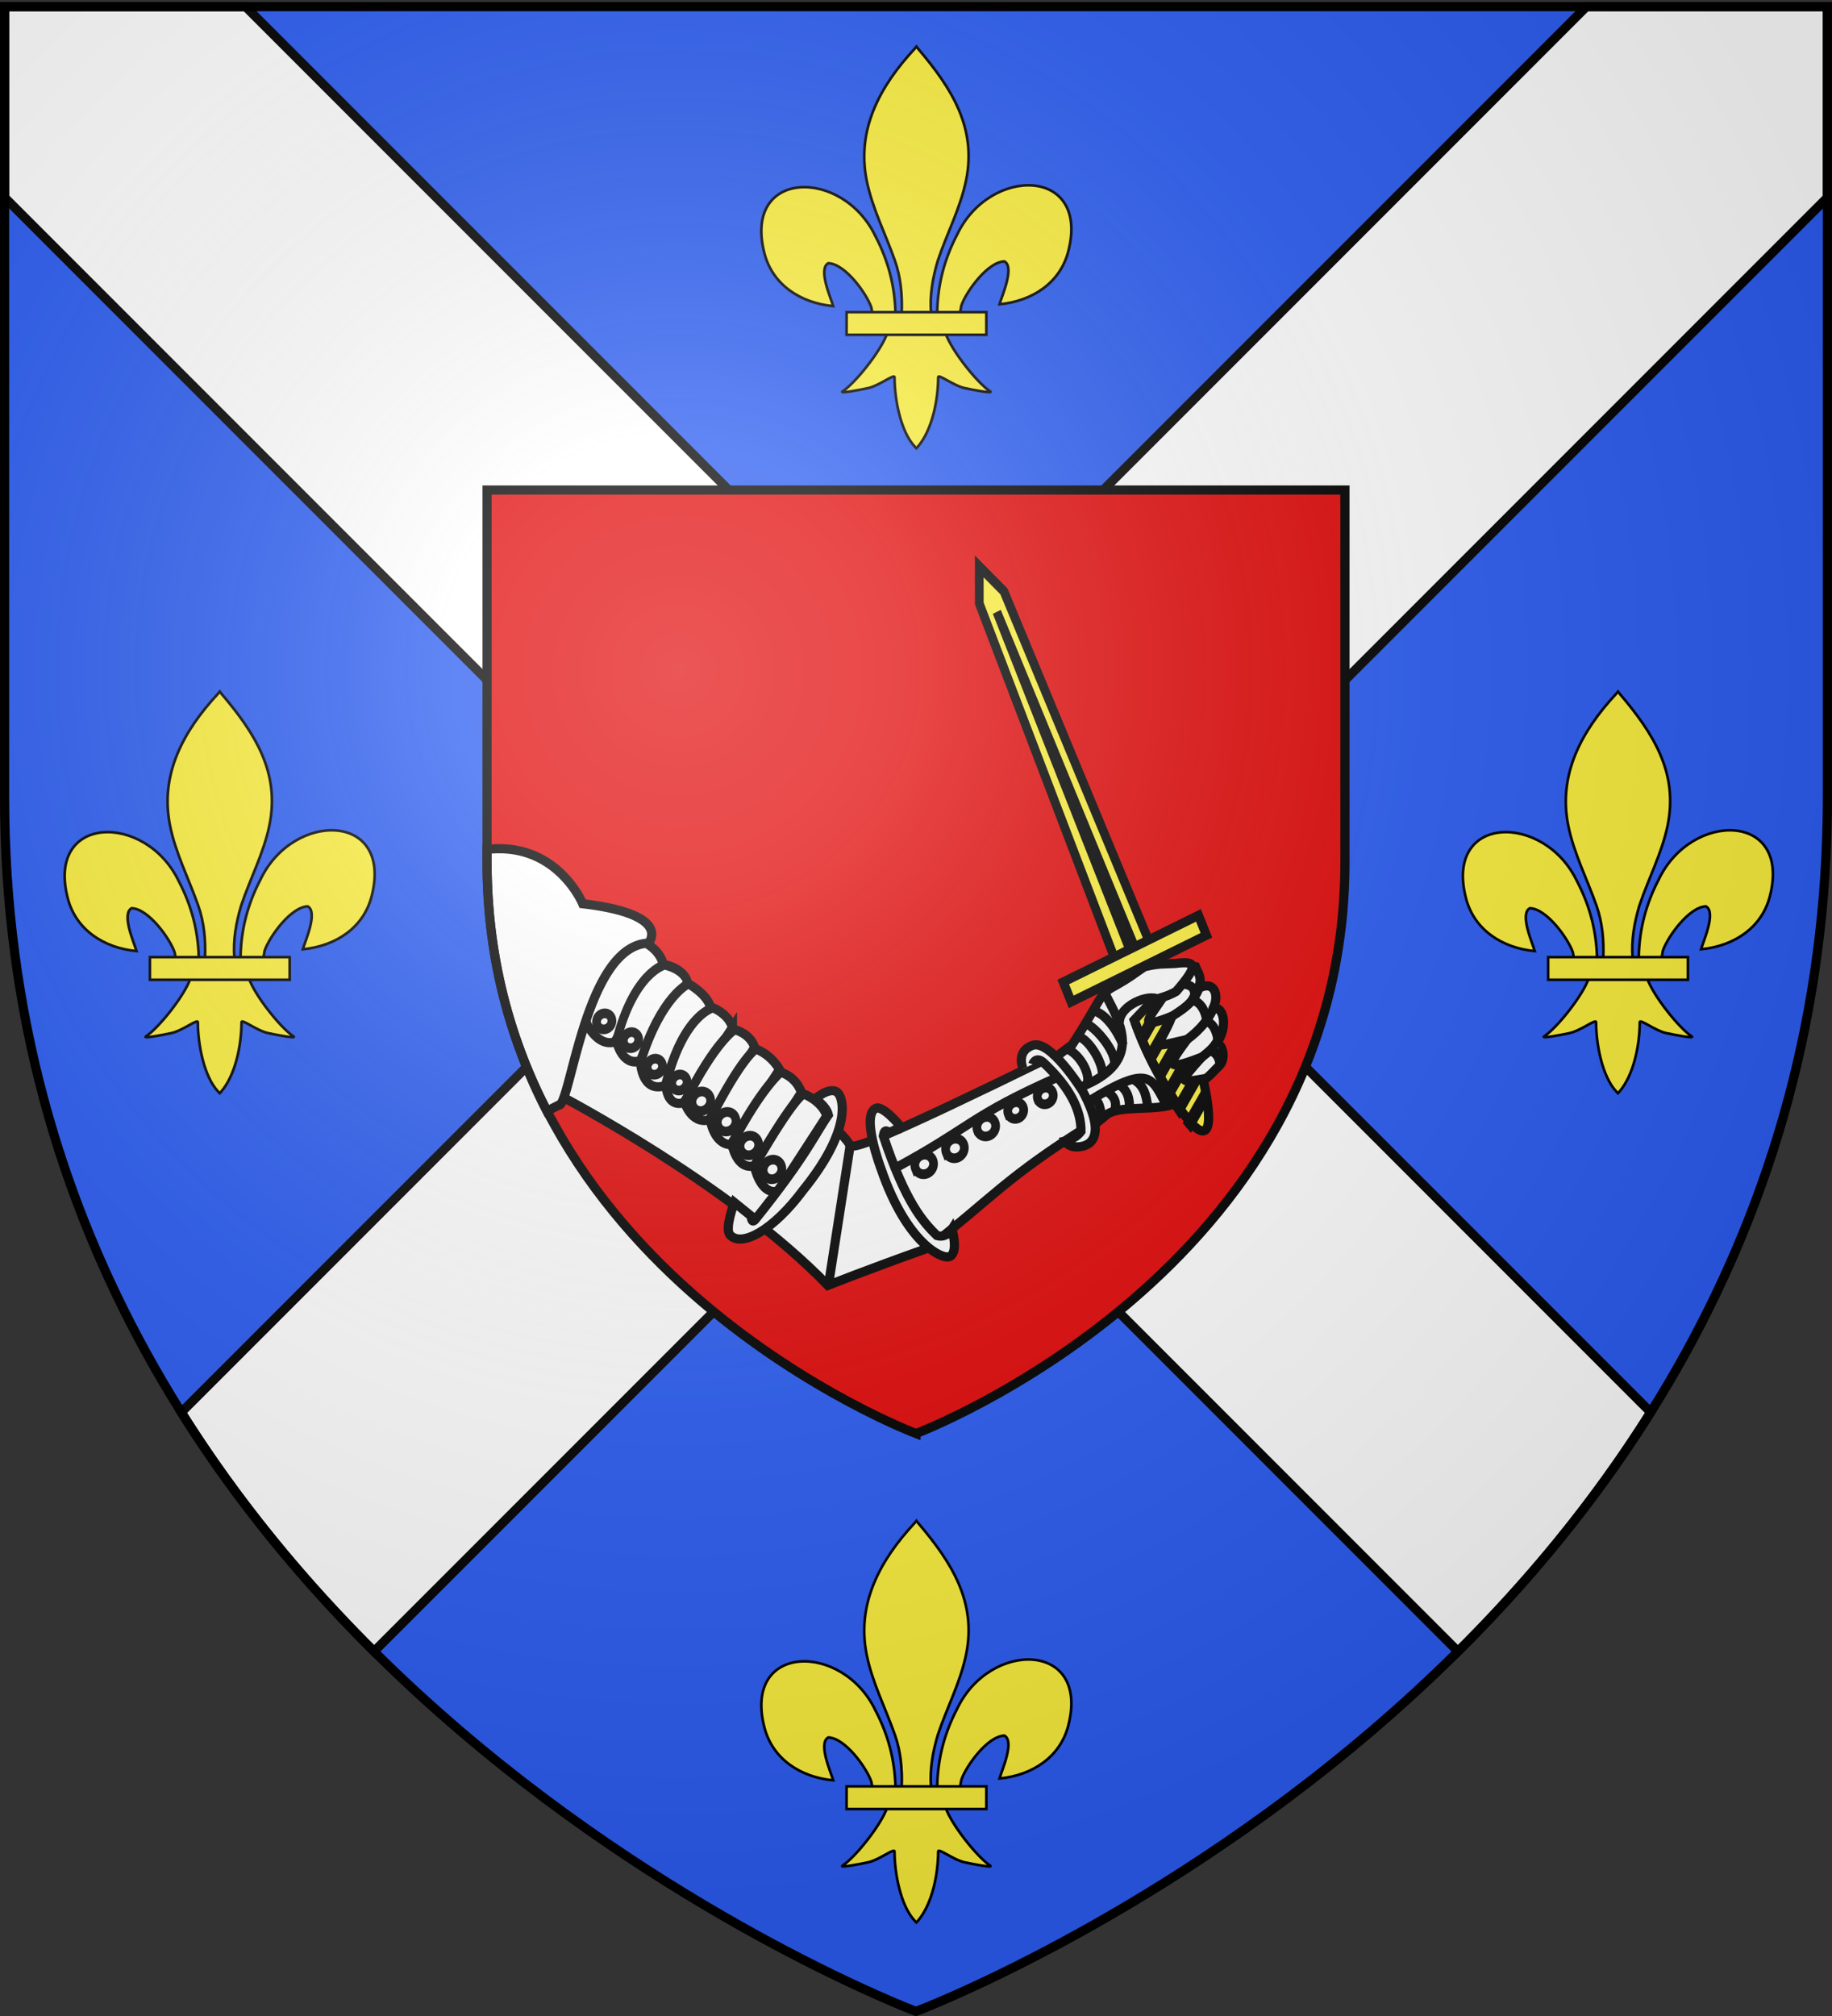 <svg xmlns="http://www.w3.org/2000/svg" xmlns:xlink="http://www.w3.org/1999/xlink" width="600" height="660" version="1.0"><rect width="100%" height="100%" fill="#333333" stroke="none"/><desc>Flag of Canton of Valais (Wallis)</desc><defs><radialGradient xlink:href="#b" id="c" cx="221.445" cy="226.331" r="300" fx="221.445" fy="226.331" gradientTransform="matrix(1.353 0 0 1.349 -77.63 -85.747)" gradientUnits="userSpaceOnUse"/><linearGradient id="b"><stop offset="0" style="stop-color:white;stop-opacity:.314"/><stop offset=".19" style="stop-color:white;stop-opacity:.251"/><stop offset=".6" style="stop-color:#6b6b6b;stop-opacity:.125"/><stop offset="1" style="stop-color:black;stop-opacity:.125"/></linearGradient></defs><g style="display:inline"><path d="M300 658.5s298.5-112.32 298.5-397.772V2.176H1.5v258.552C1.5 546.18 300 658.5 300 658.5" style="fill:#2b5df2;fill-opacity:1;fill-rule:evenodd;stroke:none;stroke-width:1px;stroke-linecap:butt;stroke-linejoin:miter;stroke-opacity:1"/></g><g style="display:inline"><path d="M1.5 2.188v62.437l227.813 227.813L59.375 462.375c18.673 29.741 40.448 55.755 63.125 78.281l177.5-177.5 177.5 177.5c22.683-22.532 44.45-48.562 63.125-78.312L370.719 292.438 598.5 64.655V2.187h-78.937L300 221.75 80.438 2.188z" style="fill:#fff;fill-opacity:1;fill-rule:nonzero;stroke:#000;stroke-width:3;stroke-linecap:square;stroke-linejoin:miter;stroke-miterlimit:4;stroke-dashoffset:0;stroke-opacity:1;display:inline"/><path d="M1015.192 372.793s140.488-52.863 140.488-187.21V63.894H874.703v121.687c0 134.348 140.489 187.211 140.489 187.211" style="fill:#e20909;fill-opacity:1;fill-rule:evenodd;stroke:none;stroke-width:1px;stroke-linecap:butt;stroke-linejoin:miter;stroke-opacity:1;display:inline" transform="translate(-715.192 96.526)"/><g style="stroke:#000;stroke-width:6.374;stroke-miterlimit:4;stroke-dasharray:none;stroke-opacity:1;display:inline"><path d="M482.23 430.7c17.365 25.668 24.88 21.958 19.097-9.427-5.781-31.385-18.104-67.447-35.759-92.972s-27.784-20.523-22.584 11.149 21.883 65.582 39.247 91.25z" style="fill:#fcef3c;fill-opacity:1;fill-rule:nonzero;stroke:#000;stroke-width:6.374;stroke-miterlimit:4;stroke-dasharray:none;stroke-opacity:1" transform="matrix(.471 0 0 .471 158.805 159.396)"/><path d="M490.45 443.5a80 80 0 0 1-1.382-1.631l11.992-20.938c.198 1.003.385 2.005.573 3.009zm-7.6-10.082q-.628-.923-1.248-1.853l15.677-27.412c.24.947.477 1.89.708 2.84zm-7.08-10.958c-.4-.65-.809-1.297-1.205-1.951l18.317-31.981c.274.879.544 1.753.81 2.635zm-6.766-11.55q-.565-1.018-1.12-2.044l20.02-34.982q.456 1.228.902 2.46zm-6.378-12.204c-.355-.718-.714-1.428-1.063-2.15l20.822-36.38c.336.77.658 1.541.987 2.316zm-5.983-12.888c-.331-.768-.661-1.544-.986-2.316l20.704-36.168c.362.718.715 1.45 1.07 2.172zm-5.493-13.746c-.301-.82-.608-1.637-.902-2.461l19.608-34.238c.143.227.293.459.436.685.25.435.496.866.744 1.304zm-4.928-14.72c-.242-.912-.49-1.83-.733-2.75l17.28-30.209q.64.914 1.264 1.844z" style="fill:#000;fill-opacity:1;fill-rule:nonzero;stroke:#000;stroke-width:6.374;stroke-miterlimit:4;stroke-dasharray:none;stroke-opacity:1" transform="matrix(.471 0 0 .471 158.805 159.396)"/><g style="fill:#fcef3c;fill-opacity:1;stroke:#000;stroke-width:9.509;stroke-miterlimit:4;stroke-dasharray:none;stroke-opacity:1"><path d="M244.457 371.58h41.416l-6 385.858-14.708 33.356-14.708-33.356z" style="fill:#fcef3c;fill-opacity:1;fill-rule:nonzero;stroke:#000;stroke-width:9.509;stroke-miterlimit:4;stroke-dasharray:none;stroke-opacity:1" transform="matrix(.274 -.135 -.121 -.304 343.75 461.638)"/><path d="m263.156 375.063 1.496 367.03 4.504-367.03z" style="fill:#fcef3c;fill-opacity:1;fill-rule:evenodd;stroke:#000;stroke-width:9.509;stroke-linecap:butt;stroke-linejoin:miter;stroke-miterlimit:4;stroke-dasharray:none;stroke-opacity:1" transform="matrix(.274 -.135 -.121 -.304 343.75 461.638)"/></g><path d="M246.414-503.097h104.917v14.866H246.414z" style="fill:#fcef3c;fill-opacity:1;fill-rule:nonzero;stroke:#000;stroke-width:6.384;stroke-miterlimit:4;stroke-dasharray:none;stroke-opacity:1" transform="matrix(.422 -.208 -.175 -.437 158.805 159.396)"/><path d="M473.42 335.393c7.001-2.656 10.65-3.888 20.693-1.952 1.818 4.554 5.304 8.285 1.678 15.527 11.323-7 15.675 4.628 10.027 14.453 6.25-5.082 12.759 10.557 2.258 24.353 3.362-3.393 8.035 7.961 3.102 14.042-3.73 3.561-5.893 6.325-9.512 9.287-19.616 3.443-19.53 3.69-3.192-14.732-27.257 10.534-22.881 5.252-10.178-12.31-28.56 6.488-19.605 6.665-10.477-16.124-25.985 10.187-16.006 2.094-3.905-16.837l5.115-7.333z" style="fill:#fff;fill-opacity:1;fill-rule:evenodd;stroke:#000;stroke-width:6.374;stroke-linecap:butt;stroke-linejoin:miter;stroke-miterlimit:4;stroke-dasharray:none;stroke-opacity:1;display:inline" transform="matrix(.471 0 0 .471 158.805 159.396)"/><path d="M479.802 331.285c14.4-1.734 17.574.158.883 19.406-6.863 3.922-10.05 3.776-17.07 6.722-4.312 5.332-7.018 7.63-12.136 13.193 6.73 18.718 17.48 40.67 29.103 57.861-13.329 5.78-37.822.954-47.906 7.64-37.838 30.759 5.542 1.146-42.452 17.658l-42.511-26.361c35.143-16.36 39.784-24.71 60.577-39.571 19.849-30.364 18.471-34.732 28.118-40.03 12.628-6.975 15.45-9.802 22.244-14.25 10.484-2.434 12.448-1.783 21.15-2.268z" style="fill:#fff;fill-opacity:1;fill-rule:evenodd;stroke:#000;stroke-width:6.374;stroke-linecap:butt;stroke-linejoin:miter;stroke-miterlimit:4;stroke-dasharray:none;stroke-opacity:1;display:inline" transform="matrix(.471 0 0 .471 158.805 159.396)"/><path d="M452.233 372.495c8.093 23.207 20.354 44.43 32.096 61.214" style="fill:none;fill-opacity:1;fill-rule:nonzero;stroke:#000;stroke-width:6.374;stroke-miterlimit:4;stroke-dasharray:none;stroke-opacity:1;display:inline" transform="matrix(.471 0 0 .471 158.805 159.396)"/><path d="M496.078 349.557c-3.986 9.8-11.1 13.67-19.628 19.338M506.75 361.928c-3.864 9.871-13.47 19.346-21.798 24.314M510.077 383.802c-4.184 7.931-8.112 9.314-15.276 15.824" style="fill:none;fill-rule:evenodd;stroke:#000;stroke-width:6.374;stroke-linecap:butt;stroke-linejoin:miter;stroke-miterlimit:4;stroke-dasharray:none;stroke-opacity:1" transform="matrix(.471 0 0 .471 158.805 159.396)"/><path d="M394.349 395.827c-119.825 58.598-135.439 63.457-140.408 62.275-3.874-14.672-139.932-116.527-163.507-151.877L51.557 422.78s118.436 61.594 186.956 132.25c0 0 25.25-10.136 69.424-25.861 42.883-33.33 55.485-50.14 112.491-85.467z" style="fill:#fff;fill-opacity:1;fill-rule:evenodd;stroke:#000;stroke-width:6.374;stroke-linecap:butt;stroke-linejoin:miter;stroke-miterlimit:4;stroke-dasharray:none;stroke-opacity:1" transform="matrix(.471 0 0 .471 158.805 159.396)"/><path d="M380.934 401.363s2.047-6.088 7.528-1.172c18.554 17.465 26.172 33.181 26.049 47.78-3.967 5.476-10.984 6.834-10.984 6.834s1.696 4.003 7.998 3.964c2.807-.017 24.844-.15 4.13-38.786 0 0-23.013-37.345-35.48-31.582-11.07 4.411-5.981 15.956-5.981 15.956M289.357 444.854l-7.685 3.793c-1.61-.16-3.72-3.28-4.627 2.423 15.42 46.227 27.43 59.622 37.259 69.309 6.608 2.015 10.495-4.322 10.495-4.322s4.511 15.192-1.208 18.736c-4.825 2.99-30.192-8.362-48.206-61.045 0 0-14.018-37.072-3.548-41.817 5.078-2.297 17.52 12.923 17.52 12.923zM123.878 331.19l-33.654 54.69c-12.37 3.37-19.577-13.249-19.577-13.249-4.167-38.369 33.249-57.095 41.29-55.514 0 0 9.169 4.497 11.94 14.073z" style="fill:#fff;fill-opacity:1;fill-rule:evenodd;stroke:#000;stroke-width:6.374;stroke-linecap:butt;stroke-linejoin:miter;stroke-miterlimit:4;stroke-dasharray:none;stroke-opacity:1" transform="matrix(.471 0 0 .471 158.805 159.396)"/><g style="stroke:#000;stroke-width:4.074;stroke-miterlimit:4;stroke-dasharray:none;stroke-opacity:1"><path d="m500.617 114.223 34.087 21.298c8.447-1.517 6.614-12.003 6.614-12.003-19.278-23.392-33.834-20.36-33.834-20.36s-7.517 5-6.867 11.065z" style="fill:#fff;fill-opacity:1;fill-rule:evenodd;stroke:#000;stroke-width:4.074;stroke-linecap:butt;stroke-linejoin:miter;stroke-miterlimit:4;stroke-dasharray:none;stroke-opacity:1" transform="matrix(-.638 .315 .283 .709 512.278 82.86)"/><path d="M181.5 70.052a1.623 1.463 0 1 1-3.245 0 1.623 1.463 0 1 1 3.246 0z" style="fill:#fff;fill-opacity:1;stroke:#000;stroke-width:1.814;stroke-miterlimit:4;stroke-dasharray:none;stroke-opacity:1" transform="matrix(-1.434 .708 .637 1.593 419.976 101.557)"/></g><path d="m156.97 361.71-31.879 54.5c-16.136 5.23-16.897-16.536-16.897-16.536 14.484-46.074 33.35-54.273 33.35-54.273s12.655 6.732 15.427 16.309z" style="fill:#fff;fill-opacity:1;fill-rule:evenodd;stroke:#000;stroke-width:6.374;stroke-linecap:butt;stroke-linejoin:miter;stroke-miterlimit:4;stroke-dasharray:none;stroke-opacity:1" transform="matrix(.471 0 0 .471 158.805 159.396)"/><path d="M181.5 70.052a1.623 1.463 0 1 1-3.245 0 1.623 1.463 0 1 1 3.246 0z" style="fill:#fff;fill-opacity:1;stroke:#000;stroke-width:1.814;stroke-miterlimit:4;stroke-dasharray:none;stroke-opacity:1" transform="matrix(-1.434 .708 .637 1.593 427.771 110.241)"/><path d="M10.469 251.5a74 74 0 0 0-8.969.5v8.719c0 67.005 16.452 124.474 41.625 173.187l8.156-4.156c8.217 1.82 18.233-110.865 62.469-112.625 0 0 17.607-19.95-45.719-27.375 0 0-15.664-37.958-57.562-38.25zM172.145 375.74l-33.952 52.332c-12.369 3.37-12.267-13.098-12.267-13.098 12.053-48.166 32.68-52.875 32.68-52.875s10.768 4.065 13.54 13.642z" style="fill:#fff;fill-opacity:1;fill-rule:evenodd;stroke:#000;stroke-width:6.374;stroke-linecap:butt;stroke-linejoin:miter;stroke-miterlimit:4;stroke-dasharray:none;stroke-opacity:1" transform="matrix(.471 0 0 .471 158.805 159.396)"/><path d="m187.546 389.638-31.529 50.305c-12.37 3.37-17.09-12.099-17.09-12.099 21.397-42.828 34.824-50.618 34.824-50.618s11.023 2.835 13.795 12.412z" style="fill:#fff;fill-opacity:1;fill-rule:evenodd;stroke:#000;stroke-width:6.374;stroke-linecap:butt;stroke-linejoin:miter;stroke-miterlimit:4;stroke-dasharray:none;stroke-opacity:1" transform="matrix(.471 0 0 .471 158.805 159.396)"/><path d="m204.904 404.913-33.952 52.331c-11.907-.451-14.32-17.612-14.32-17.612 22.574-44.24 31.8-48.85 31.8-48.85s9.5 2.758 16.472 14.131z" style="fill:#fff;fill-opacity:1;fill-rule:evenodd;stroke:#000;stroke-width:6.374;stroke-linecap:butt;stroke-linejoin:miter;stroke-miterlimit:4;stroke-dasharray:none;stroke-opacity:1" transform="matrix(.471 0 0 .471 158.805 159.396)"/><path d="m220.105 420.91-32.774 50.92c-12.37 3.37-15.544-15.073-15.544-15.073 20.428-39.033 33.878-49.875 33.878-49.875s10.423 2.578 14.44 14.028z" style="fill:#fff;fill-opacity:1;fill-rule:evenodd;stroke:#000;stroke-width:6.374;stroke-linecap:butt;stroke-linejoin:miter;stroke-miterlimit:4;stroke-dasharray:none;stroke-opacity:1" transform="matrix(.471 0 0 .471 158.805 159.396)"/><path d="m237.824 437.132-33.952 52.331c-12.369 3.37-16.466-17.382-16.466-17.382 28.484-49.367 34.294-50.08 34.294-50.08s12.084 4.246 16.124 15.131z" style="fill:#fff;fill-opacity:1;fill-rule:evenodd;stroke:#000;stroke-width:6.374;stroke-linecap:butt;stroke-linejoin:miter;stroke-miterlimit:4;stroke-dasharray:none;stroke-opacity:1" transform="matrix(.471 0 0 .471 158.805 159.396)"/><path d="M181.5 70.052a1.623 1.463 0 1 1-3.245 0 1.623 1.463 0 1 1 3.246 0z" style="fill:#fff;fill-opacity:1;stroke:#000;stroke-width:1.489;stroke-miterlimit:4;stroke-dasharray:none;stroke-opacity:1" transform="matrix(-1.747 .862 .776 1.942 505.292 83.884)"/><path d="M181.5 70.052a1.623 1.463 0 1 1-3.245 0 1.623 1.463 0 1 1 3.246 0z" style="fill:#fff;fill-opacity:1;stroke:#000;stroke-width:1.489;stroke-miterlimit:4;stroke-dasharray:none;stroke-opacity:1" transform="matrix(-1.747 .862 .776 1.942 497.854 76.108)"/><path d="M181.5 70.052a1.623 1.463 0 1 1-3.245 0 1.623 1.463 0 1 1 3.246 0z" style="fill:#fff;fill-opacity:1;stroke:#000;stroke-width:1.489;stroke-miterlimit:4;stroke-dasharray:none;stroke-opacity:1" transform="matrix(-1.747 .862 .776 1.942 489.558 69.406)"/><path d="M181.5 70.052a1.623 1.463 0 1 1-3.245 0 1.623 1.463 0 1 1 3.246 0z" style="fill:#fff;fill-opacity:1;stroke:#000;stroke-width:1.814;stroke-miterlimit:4;stroke-dasharray:none;stroke-opacity:1" transform="matrix(-1.434 .708 .637 1.593 435.825 115.43)"/><path d="M181.5 70.052a1.623 1.463 0 1 1-3.245 0 1.623 1.463 0 1 1 3.246 0z" style="fill:#fff;fill-opacity:1;stroke:#000;stroke-width:1.489;stroke-miterlimit:4;stroke-dasharray:none;stroke-opacity:1" transform="matrix(-1.747 .862 .776 1.942 512.87 91.72)"/><path d="M181.5 70.052a1.623 1.463 0 1 1-3.245 0 1.623 1.463 0 1 1 3.246 0z" style="fill:#fff;fill-opacity:1;stroke:#000;stroke-width:1.489;stroke-miterlimit:4;stroke-dasharray:none;stroke-opacity:1" transform="matrix(-1.747 .862 .776 1.942 562.548 90.093)"/><path d="M181.5 70.052a1.623 1.463 0 1 1-3.245 0 1.623 1.463 0 1 1 3.246 0z" style="fill:#fff;fill-opacity:1;stroke:#000;stroke-width:1.489;stroke-miterlimit:4;stroke-dasharray:none;stroke-opacity:1" transform="matrix(-1.747 .862 .776 1.942 572.628 84.857)"/><path d="M181.5 70.052a1.623 1.463 0 1 1-3.245 0 1.623 1.463 0 1 1 3.246 0z" style="fill:#fff;fill-opacity:1;stroke:#000;stroke-width:1.489;stroke-miterlimit:4;stroke-dasharray:none;stroke-opacity:1" transform="matrix(-1.747 .862 .776 1.942 582.882 77.714)"/><path d="M181.5 70.052a1.623 1.463 0 1 1-3.245 0 1.623 1.463 0 1 1 3.246 0z" style="fill:#fff;fill-opacity:1;stroke:#000;stroke-width:1.747;stroke-miterlimit:4;stroke-dasharray:none;stroke-opacity:1" transform="matrix(-1.488 .735 .661 1.654 554 115.465)"/><path d="M181.5 70.052a1.623 1.463 0 1 1-3.245 0 1.623 1.463 0 1 1 3.246 0z" style="fill:#fff;fill-opacity:1;stroke:#000;stroke-width:1.747;stroke-miterlimit:4;stroke-dasharray:none;stroke-opacity:1" transform="matrix(-1.488 .735 .661 1.654 563.677 110.688)"/><path d="M398.36 410.264c-60.968 26.97-60.578 34.986-112.963 63.19" style="fill:#fff;fill-opacity:1;fill-rule:evenodd;stroke:#000;stroke-width:6.374;stroke-linecap:butt;stroke-linejoin:miter;stroke-miterlimit:4;stroke-dasharray:none;stroke-opacity:1" transform="matrix(.471 0 0 .471 158.805 159.396)"/><path d="m253.94 458.102-15.066 96.952" style="fill:none;fill-rule:evenodd;stroke:#000;stroke-width:6.374;stroke-linecap:butt;stroke-linejoin:miter;stroke-miterlimit:4;stroke-dasharray:none;stroke-opacity:1" transform="matrix(.471 0 0 .471 158.805 159.396)"/><path d="m173.451 497.395 11.795 9.514s-.048 5.791 2.85 2.188c35.53-44.185 41.507-59.506 50.746-72.586-1.422-6.172-9.203-11.238-9.203-11.238s10.425-8.834 15.561-4.318c4.333 3.808 10.017 26.035-23.933 67.897-20.683 27.9-42.902 40-50.855 31.067-3.854-4.334 3.039-22.524 3.039-22.524z" style="fill:#fff;fill-opacity:1;fill-rule:evenodd;stroke:#000;stroke-width:6.374;stroke-linecap:butt;stroke-linejoin:miter;stroke-miterlimit:4;stroke-dasharray:none;stroke-opacity:1" transform="matrix(.471 0 0 .471 158.805 159.396)"/><path d="M181.5 70.052a1.623 1.463 0 1 1-3.245 0 1.623 1.463 0 1 1 3.246 0z" style="fill:#fff;fill-opacity:1;stroke:#000;stroke-width:1.814;stroke-miterlimit:4;stroke-dasharray:none;stroke-opacity:1" transform="matrix(-1.434 .708 .637 1.593 411.208 95.4)"/><path d="M414.4 417.107c46.234-18.266 25.081-47.829 16.84-65.03M492.225 357.04c5.94.613 9.51 9.548 9.467 13.43" style="fill:none;fill-rule:evenodd;stroke:#000;stroke-width:6.374;stroke-linecap:butt;stroke-linejoin:miter;stroke-miterlimit:4;stroke-dasharray:none;stroke-opacity:1" transform="matrix(.471 0 0 .471 158.805 159.396)"/><path d="M486.758 345.813c5.94.613 6.933 4.237 6.89 8.12M503.363 391.927c5.94.613 7.82 6.458 7.776 10.34M501.127 371.51c5.94.612 8.57 9.758 8.526 13.64" style="fill:none;fill-rule:evenodd;stroke:#000;stroke-width:6.374;stroke-linecap:butt;stroke-linejoin:miter;stroke-miterlimit:4;stroke-dasharray:none;stroke-opacity:1;display:inline" transform="matrix(.471 0 0 .471 158.805 159.396)"/><path d="M419.576 427.211c42.749-26.42 43.893-16.857 54.242 2.342M441.184 372.223c.092-11.862 20.555-20.13 27.148-15.908M404.828 390.886c6.905 1.963 16.027 14.916 14.194 23.43" style="fill:none;fill-rule:evenodd;stroke:#000;stroke-width:6.374;stroke-linecap:butt;stroke-linejoin:miter;stroke-miterlimit:4;stroke-dasharray:none;stroke-opacity:1" transform="matrix(.471 0 0 .471 158.805 159.396)"/><path d="M424.1 364.364c7.747 2.412 15.376 13.068 19.845 23.863M417.551 372.968c6.906 1.962 22.006 20.2 20.173 28.714M413.215 382.27c6.905 1.963 17.82 19.402 15.987 27.916M450.506 411.663c7.75 4.077 9.306 10.637 10.517 19.928M440.845 415.42c6.35 4.008 7.467 9.773 7.452 17.389M431.818 419.623c5.268 3.568 8.24 7.4 5.889 14.616M423.615 424.178c5.002 5.181 4.972 11.764 4.874 16.637" style="fill:none;fill-rule:evenodd;stroke:#000;stroke-width:6.374;stroke-linecap:butt;stroke-linejoin:miter;stroke-miterlimit:4;stroke-dasharray:none;stroke-opacity:1;display:inline" transform="matrix(.471 0 0 .471 158.805 159.396)"/></g><path d="M1015.192 372.793s-140.49-52.863-140.49-187.21V63.894h280.978v121.687c0 134.348-140.488 187.211-140.488 187.211z" style="fill:none;fill-opacity:1;fill-rule:evenodd;stroke:#000;stroke-width:3;stroke-linecap:butt;stroke-linejoin:miter;stroke-miterlimit:4;stroke-dasharray:none;stroke-opacity:1;display:inline" transform="translate(-715.192 96.526)"/><g style="display:inline"><path d="M407.03 608.7c1.424-61.957 16.75-119.54 45.289-174.11 74.714-157.185 302.92-153.431 252.615 38.812-18.537 70.84-81.509 112.474-156.319 119.615 5.4-18.665 35.1-84.652 11.125-97.562-38.339 1.449-85.945 67.706-97.393 99.301-1.653 4.536-1.19 9.778-3.036 14.24" style="opacity:1;fill:#fcef3c;fill-opacity:1;fill-rule:evenodd;stroke:#000;stroke-width:6;stroke-linecap:butt;stroke-linejoin:miter;stroke-miterlimit:4;stroke-dasharray:none;stroke-opacity:1;display:inline" transform="translate(20.17 225.379)scale(.144)"/><g style="opacity:1;display:inline"><g style="fill:#fcef3c;fill-opacity:1;stroke:#000;stroke-width:6;stroke-miterlimit:4;stroke-dasharray:none;stroke-opacity:1"><path d="M350.523 657.372c-1.425-61.956-16.751-119.54-45.29-174.108-74.714-157.186-302.92-153.432-252.615 38.81 18.537 70.84 81.509 112.475 156.319 119.616-5.4-18.665-35.1-84.652-11.124-97.562 38.338 1.449 85.944 67.705 97.392 99.301 1.653 4.536 1.19 9.778 3.036 14.24" style="fill:#fcef3c;fill-opacity:1;fill-rule:evenodd;stroke:#000;stroke-width:6;stroke-linecap:butt;stroke-linejoin:miter;stroke-miterlimit:4;stroke-dasharray:none;stroke-opacity:1" transform="translate(14.634 218.973)scale(.144)"/><path d="M393.626 57.12c-78.714 84.85-131.565 182.962-108.781 298.031 12.57 63.484 43.041 122.28 64.53 183.438 13.437 38.37 16.873 78.452 15.282 118.781h66.781c-3.196-40.626 3.807-79.998 15.282-118.781 20.474-61.538 51.625-119.906 64.53-183.438 24.129-118.779-32.506-208.36-108.437-297.656l-4.64-5.918z" style="fill:#fcef3c;fill-opacity:1;fill-rule:nonzero;stroke:#000;stroke-width:6;stroke-linecap:butt;stroke-linejoin:miter;stroke-miterlimit:4;stroke-dasharray:none;stroke-opacity:1" transform="translate(14.634 218.973)scale(.144)"/><path d="M331.345 704.401c-13.962 39.13-70.889 110.792-101.125 131.22-7.843 5.297 37.486-3.052 57.78-7.5 26.62-5.835 61.218-34.198 60.407-24.188-.075 45.838 12.811 122.324 46.406 157.468l3.182 3.388 3.287-3.388c33.578-39.17 46.238-108.042 46.406-157.468-.81-10.01 33.788 18.353 60.407 24.187 20.295 4.449 65.623 12.798 57.78 7.5-30.236-20.427-87.131-92.089-101.093-131.219z" style="fill:#fcef3c;fill-opacity:1;fill-rule:evenodd;stroke:#000;stroke-width:6;stroke-linecap:butt;stroke-linejoin:miter;stroke-miterlimit:4;stroke-dasharray:none;stroke-opacity:1" transform="translate(14.634 218.973)scale(.144)"/><path d="M239.352 655.379H557.24v51.503H239.352z" style="fill:#fcef3c;fill-opacity:1;stroke:#000;stroke-width:6;stroke-miterlimit:4;stroke-dasharray:none;stroke-opacity:1" transform="translate(14.634 218.973)scale(.144)"/></g></g></g><g style="display:inline"><path d="M407.03 608.7c1.424-61.957 16.75-119.54 45.289-174.11 74.714-157.185 302.92-153.431 252.615 38.812-18.537 70.84-81.509 112.474-156.319 119.615 5.4-18.665 35.1-84.652 11.125-97.562-38.339 1.449-85.945 67.706-97.393 99.301-1.653 4.536-1.19 9.778-3.036 14.24" style="opacity:1;fill:#fcef3c;fill-opacity:1;fill-rule:evenodd;stroke:#000;stroke-width:6;stroke-linecap:butt;stroke-linejoin:miter;stroke-miterlimit:4;stroke-dasharray:none;stroke-opacity:1;display:inline" transform="translate(478.107 225.379)scale(.144)"/><g style="opacity:1;display:inline"><g style="fill:#fcef3c;fill-opacity:1;stroke:#000;stroke-width:6;stroke-miterlimit:4;stroke-dasharray:none;stroke-opacity:1"><path d="M350.523 657.372c-1.425-61.956-16.751-119.54-45.29-174.108-74.714-157.186-302.92-153.432-252.615 38.81 18.537 70.84 81.509 112.475 156.319 119.616-5.4-18.665-35.1-84.652-11.124-97.562 38.338 1.449 85.944 67.705 97.392 99.301 1.653 4.536 1.19 9.778 3.036 14.24" style="fill:#fcef3c;fill-opacity:1;fill-rule:evenodd;stroke:#000;stroke-width:6;stroke-linecap:butt;stroke-linejoin:miter;stroke-miterlimit:4;stroke-dasharray:none;stroke-opacity:1" transform="translate(472.57 218.973)scale(.144)"/><path d="M393.626 57.12c-78.714 84.85-131.565 182.962-108.781 298.031 12.57 63.484 43.041 122.28 64.53 183.438 13.437 38.37 16.873 78.452 15.282 118.781h66.781c-3.196-40.626 3.807-79.998 15.282-118.781 20.474-61.538 51.625-119.906 64.53-183.438 24.129-118.779-32.506-208.36-108.437-297.656l-4.64-5.918z" style="fill:#fcef3c;fill-opacity:1;fill-rule:nonzero;stroke:#000;stroke-width:6;stroke-linecap:butt;stroke-linejoin:miter;stroke-miterlimit:4;stroke-dasharray:none;stroke-opacity:1" transform="translate(472.57 218.973)scale(.144)"/><path d="M331.345 704.401c-13.962 39.13-70.889 110.792-101.125 131.22-7.843 5.297 37.486-3.052 57.78-7.5 26.62-5.835 61.218-34.198 60.407-24.188-.075 45.838 12.811 122.324 46.406 157.468l3.182 3.388 3.287-3.388c33.578-39.17 46.238-108.042 46.406-157.468-.81-10.01 33.788 18.353 60.407 24.187 20.295 4.449 65.623 12.798 57.78 7.5-30.236-20.427-87.131-92.089-101.093-131.219z" style="fill:#fcef3c;fill-opacity:1;fill-rule:evenodd;stroke:#000;stroke-width:6;stroke-linecap:butt;stroke-linejoin:miter;stroke-miterlimit:4;stroke-dasharray:none;stroke-opacity:1" transform="translate(472.57 218.973)scale(.144)"/><path d="M239.352 655.379H557.24v51.503H239.352z" style="fill:#fcef3c;fill-opacity:1;stroke:#000;stroke-width:6;stroke-miterlimit:4;stroke-dasharray:none;stroke-opacity:1" transform="translate(472.57 218.973)scale(.144)"/></g></g></g><g style="display:inline"><path d="M407.03 608.7c1.424-61.957 16.75-119.54 45.289-174.11 74.714-157.185 302.92-153.431 252.615 38.812-18.537 70.84-81.509 112.474-156.319 119.615 5.4-18.665 35.1-84.652 11.125-97.562-38.339 1.449-85.945 67.706-97.393 99.301-1.653 4.536-1.19 9.778-3.036 14.24" style="opacity:1;fill:#fcef3c;fill-opacity:1;fill-rule:evenodd;stroke:#000;stroke-width:6;stroke-linecap:butt;stroke-linejoin:miter;stroke-miterlimit:4;stroke-dasharray:none;stroke-opacity:1;display:inline" transform="translate(248.338 14.225)scale(.144)"/><g style="opacity:1;display:inline"><g style="fill:#fcef3c;fill-opacity:1;stroke:#000;stroke-width:6;stroke-miterlimit:4;stroke-dasharray:none;stroke-opacity:1"><path d="M350.523 657.372c-1.425-61.956-16.751-119.54-45.29-174.108-74.714-157.186-302.92-153.432-252.615 38.81 18.537 70.84 81.509 112.475 156.319 119.616-5.4-18.665-35.1-84.652-11.124-97.562 38.338 1.449 85.944 67.705 97.392 99.301 1.653 4.536 1.19 9.778 3.036 14.24" style="fill:#fcef3c;fill-opacity:1;fill-rule:evenodd;stroke:#000;stroke-width:6;stroke-linecap:butt;stroke-linejoin:miter;stroke-miterlimit:4;stroke-dasharray:none;stroke-opacity:1" transform="translate(242.8 7.819)scale(.144)"/><path d="M393.626 57.12c-78.714 84.85-131.565 182.962-108.781 298.031 12.57 63.484 43.041 122.28 64.53 183.438 13.437 38.37 16.873 78.452 15.282 118.781h66.781c-3.196-40.626 3.807-79.998 15.282-118.781 20.474-61.538 51.625-119.906 64.53-183.438 24.129-118.779-32.506-208.36-108.437-297.656l-4.64-5.918z" style="fill:#fcef3c;fill-opacity:1;fill-rule:nonzero;stroke:#000;stroke-width:6;stroke-linecap:butt;stroke-linejoin:miter;stroke-miterlimit:4;stroke-dasharray:none;stroke-opacity:1" transform="translate(242.8 7.819)scale(.144)"/><path d="M331.345 704.401c-13.962 39.13-70.889 110.792-101.125 131.22-7.843 5.297 37.486-3.052 57.78-7.5 26.62-5.835 61.218-34.198 60.407-24.188-.075 45.838 12.811 122.324 46.406 157.468l3.182 3.388 3.287-3.388c33.578-39.17 46.238-108.042 46.406-157.468-.81-10.01 33.788 18.353 60.407 24.187 20.295 4.449 65.623 12.798 57.78 7.5-30.236-20.427-87.131-92.089-101.093-131.219z" style="fill:#fcef3c;fill-opacity:1;fill-rule:evenodd;stroke:#000;stroke-width:6;stroke-linecap:butt;stroke-linejoin:miter;stroke-miterlimit:4;stroke-dasharray:none;stroke-opacity:1" transform="translate(242.8 7.819)scale(.144)"/><path d="M239.352 655.379H557.24v51.503H239.352z" style="fill:#fcef3c;fill-opacity:1;stroke:#000;stroke-width:6;stroke-miterlimit:4;stroke-dasharray:none;stroke-opacity:1" transform="translate(242.8 7.819)scale(.144)"/></g></g></g><g style="display:inline"><path d="M407.03 608.7c1.424-61.957 16.75-119.54 45.289-174.11 74.714-157.185 302.92-153.431 252.615 38.812-18.537 70.84-81.509 112.474-156.319 119.615 5.4-18.665 35.1-84.652 11.125-97.562-38.339 1.449-85.945 67.706-97.393 99.301-1.653 4.536-1.19 9.778-3.036 14.24" style="opacity:1;fill:#fcef3c;fill-opacity:1;fill-rule:evenodd;stroke:#000;stroke-width:6;stroke-linecap:butt;stroke-linejoin:miter;stroke-miterlimit:4;stroke-dasharray:none;stroke-opacity:1;display:inline" transform="translate(248.338 496.853)scale(.144)"/><g style="opacity:1;display:inline"><g style="fill:#fcef3c;fill-opacity:1;stroke:#000;stroke-width:6;stroke-miterlimit:4;stroke-dasharray:none;stroke-opacity:1"><path d="M350.523 657.372c-1.425-61.956-16.751-119.54-45.29-174.108-74.714-157.186-302.92-153.432-252.615 38.81 18.537 70.84 81.509 112.475 156.319 119.616-5.4-18.665-35.1-84.652-11.124-97.562 38.338 1.449 85.944 67.705 97.392 99.301 1.653 4.536 1.19 9.778 3.036 14.24" style="fill:#fcef3c;fill-opacity:1;fill-rule:evenodd;stroke:#000;stroke-width:6;stroke-linecap:butt;stroke-linejoin:miter;stroke-miterlimit:4;stroke-dasharray:none;stroke-opacity:1" transform="translate(242.8 490.447)scale(.144)"/><path d="M393.626 57.12c-78.714 84.85-131.565 182.962-108.781 298.031 12.57 63.484 43.041 122.28 64.53 183.438 13.437 38.37 16.873 78.452 15.282 118.781h66.781c-3.196-40.626 3.807-79.998 15.282-118.781 20.474-61.538 51.625-119.906 64.53-183.438 24.129-118.779-32.506-208.36-108.437-297.656l-4.64-5.918z" style="fill:#fcef3c;fill-opacity:1;fill-rule:nonzero;stroke:#000;stroke-width:6;stroke-linecap:butt;stroke-linejoin:miter;stroke-miterlimit:4;stroke-dasharray:none;stroke-opacity:1" transform="translate(242.8 490.447)scale(.144)"/><path d="M331.345 704.401c-13.962 39.13-70.889 110.792-101.125 131.22-7.843 5.297 37.486-3.052 57.78-7.5 26.62-5.835 61.218-34.198 60.407-24.188-.075 45.838 12.811 122.324 46.406 157.468l3.182 3.388 3.287-3.388c33.578-39.17 46.238-108.042 46.406-157.468-.81-10.01 33.788 18.353 60.407 24.187 20.295 4.449 65.623 12.798 57.78 7.5-30.236-20.427-87.131-92.089-101.093-131.219z" style="fill:#fcef3c;fill-opacity:1;fill-rule:evenodd;stroke:#000;stroke-width:6;stroke-linecap:butt;stroke-linejoin:miter;stroke-miterlimit:4;stroke-dasharray:none;stroke-opacity:1" transform="translate(242.8 490.447)scale(.144)"/><path d="M239.352 655.379H557.24v51.503H239.352z" style="fill:#fcef3c;fill-opacity:1;stroke:#000;stroke-width:6;stroke-miterlimit:4;stroke-dasharray:none;stroke-opacity:1" transform="translate(242.8 490.447)scale(.144)"/></g></g></g></g><g style="display:inline"><path d="M300 658.5s298.5-112.32 298.5-397.772V2.176H1.5v258.552C1.5 546.18 300 658.5 300 658.5" style="opacity:1;fill:url(#c);fill-opacity:1;fill-rule:evenodd;stroke:none;stroke-width:1px;stroke-linecap:butt;stroke-linejoin:miter;stroke-opacity:1"/></g><g style="display:inline"><path d="M300 658.5S1.5 546.18 1.5 260.728V2.176h597v258.552C598.5 546.18 300 658.5 300 658.5z" style="opacity:1;fill:none;fill-opacity:1;fill-rule:evenodd;stroke:#000;stroke-width:3;stroke-linecap:butt;stroke-linejoin:miter;stroke-miterlimit:4;stroke-dasharray:none;stroke-opacity:1"/></g></svg>